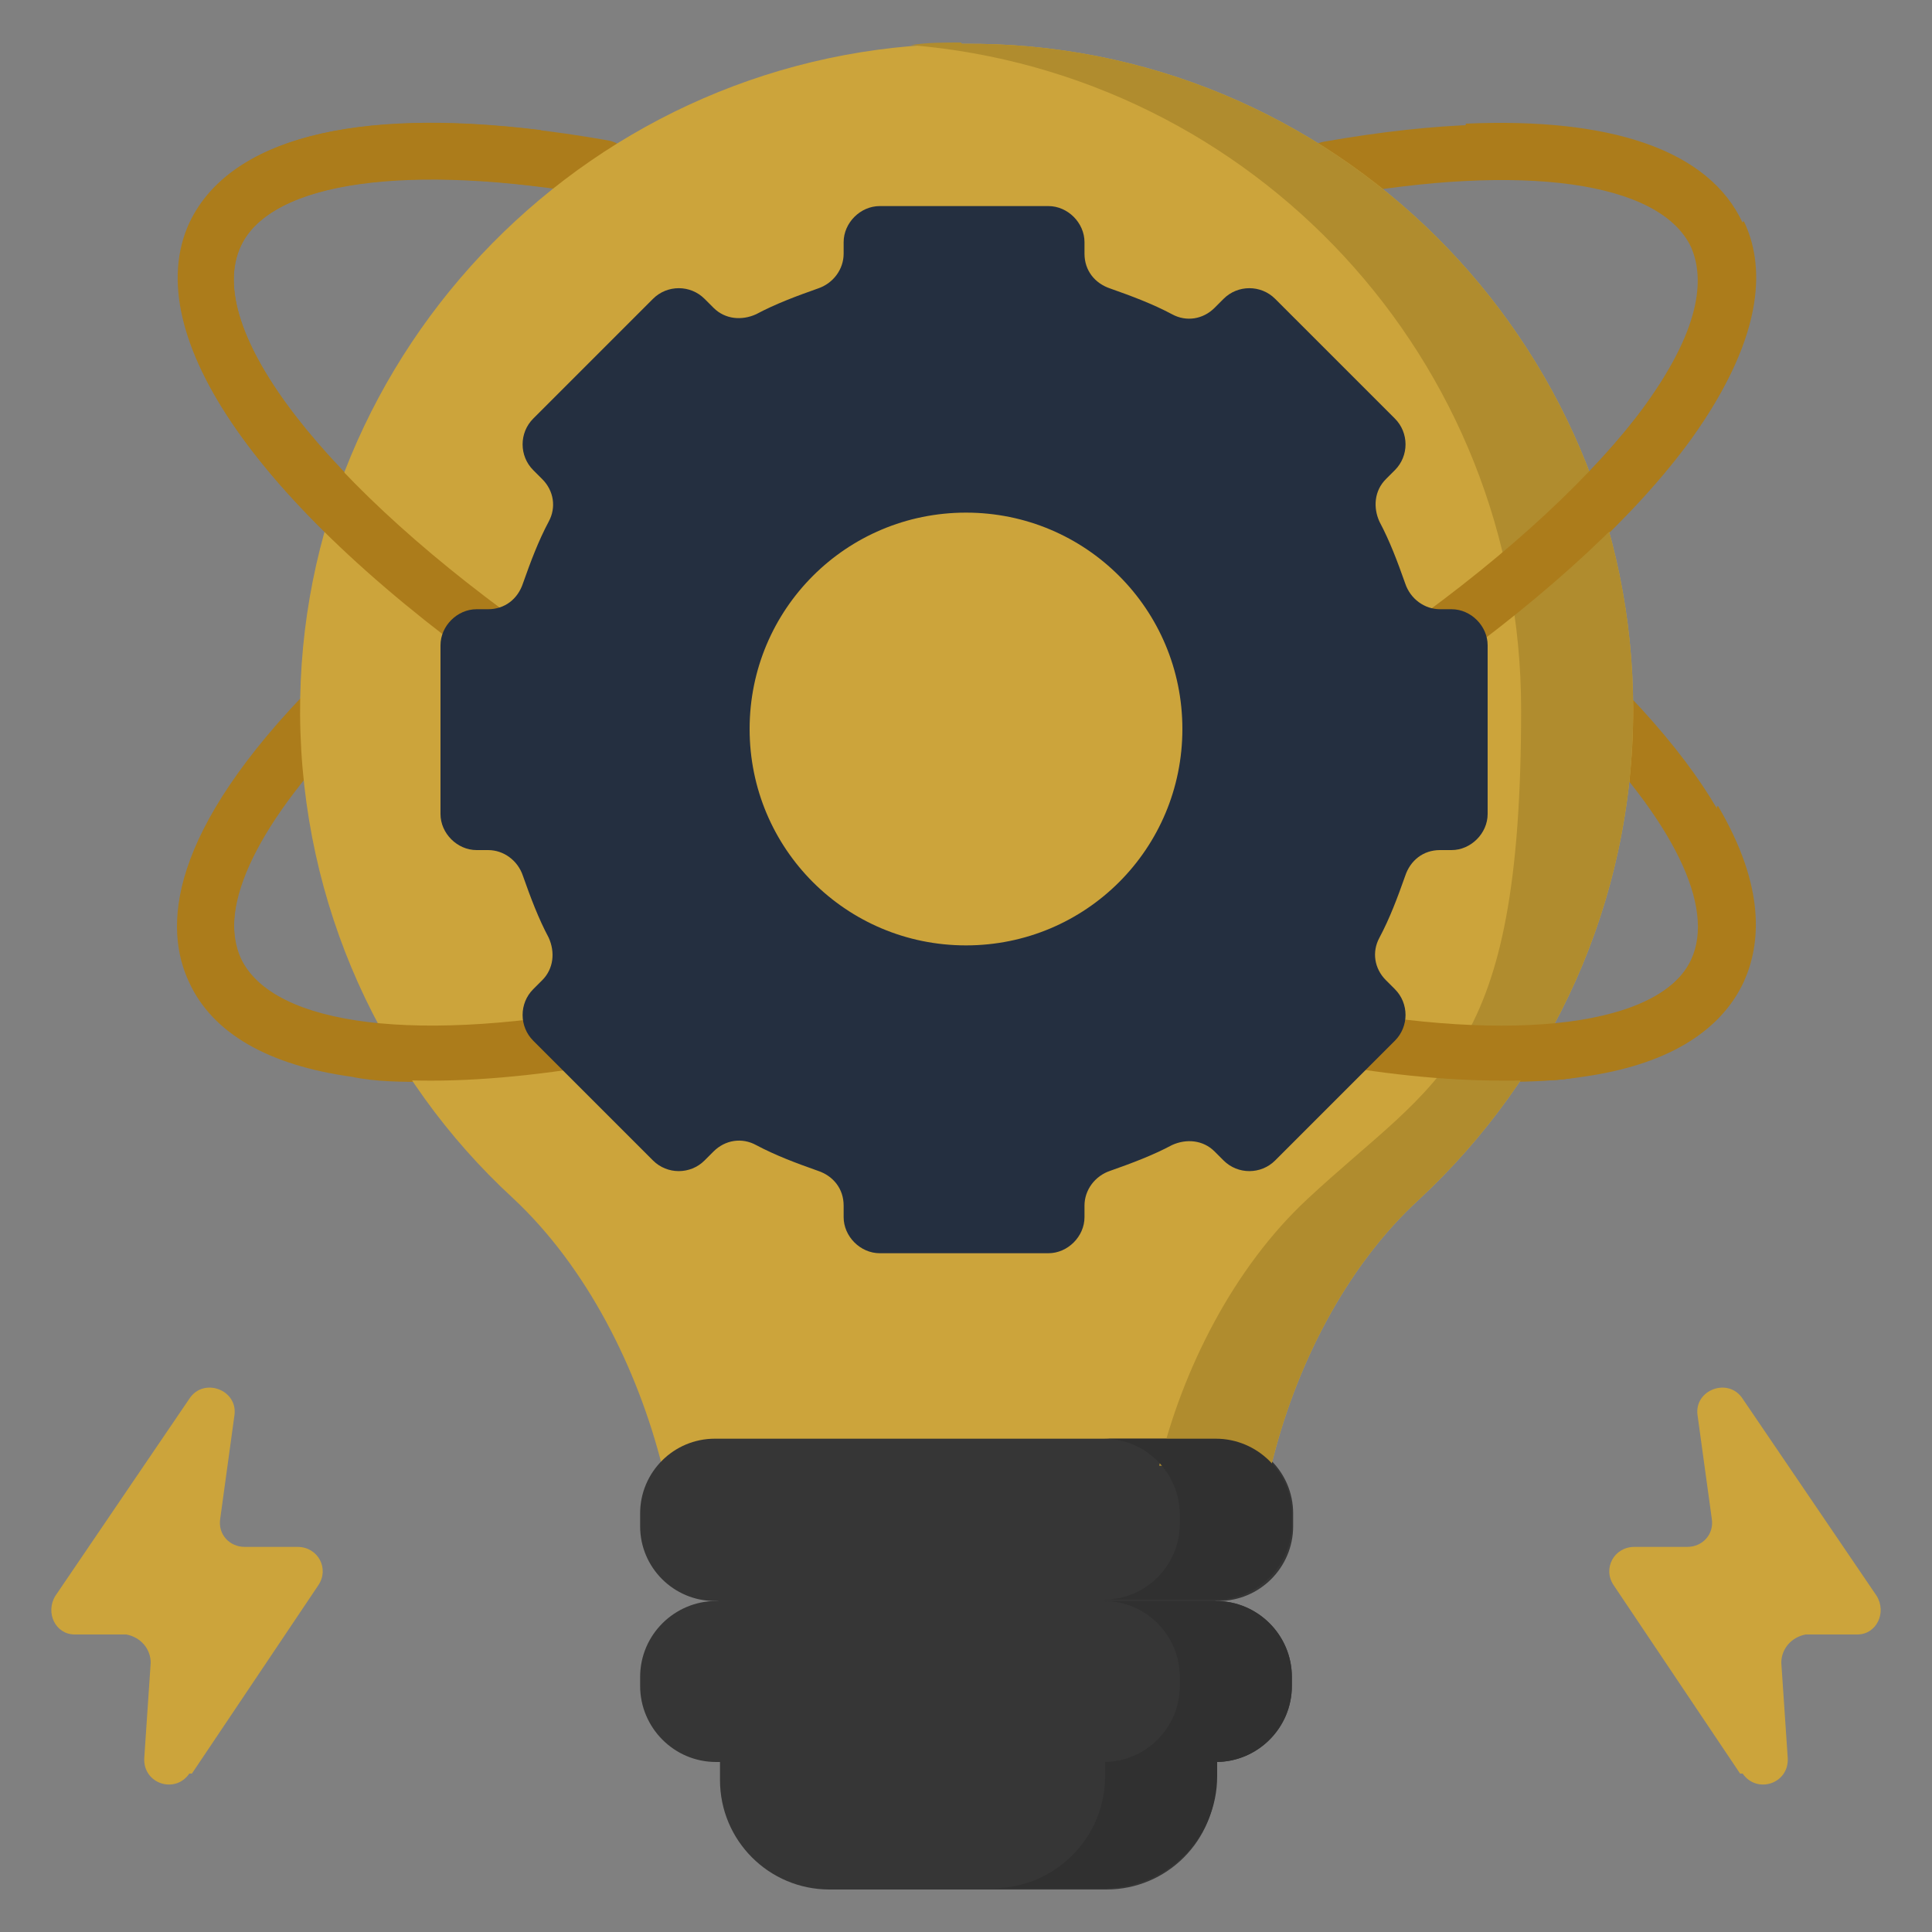 <svg xmlns="http://www.w3.org/2000/svg" id="Capa_1" viewBox="0 0 150 150"><rect x="0" y="0" width="150" height="150" fill="#808080" stroke="none"/><defs><style>      .st0 {        fill: #ac7c1b;      }      .st1 {        fill: #fff;      }      .st2 {        fill: #303030;      }      .st3 {        fill: #e5e5e5;      }      .st4 {        fill: #363636;      }      .st5 {        fill: #242f40;      }      .st6 {        fill: #cca43b;      }      .st7 {        fill: #b08c2e;      }      .st8 {        fill: #274c77;      }    </style></defs><path class="st0" d="M110.2,52.8c-.7,0-1.3-.3-1.8-.9-.7-1-.5-2.3.5-3,8.4-6,14.9-12,18.8-17.4,4.7-6.5,4.5-10.2,3.6-12.3-2.4-5.1-13-6.6-27.8-3.9-1.2.2-2.3-.6-2.5-1.8s.6-2.3,1.8-2.5c17.6-3.1,29.1-.8,32.5,6.4,1.4,3.1,1.9,8.5-4,16.7-4.2,5.8-11.1,12.2-19.8,18.4-.4.3-.8.4-1.3.4h0Z"></path><path class="st0" d="M33.4,84c-2.2,0-4.2,0-6.1-.4-6.5-.9-10.8-3.4-12.6-7.3-2-4.2-1.8-11.6,9.9-23.4.8-.8,2.2-.9,3.1,0,.8.8.9,2.2,0,3.1-7.6,7.7-10.9,14.4-9,18.5,2.5,5.3,13.8,6.7,29.7,3.6,1.2-.2,2.3.5,2.5,1.7s-.5,2.3-1.7,2.5c-5.8,1.1-11.1,1.7-15.7,1.7h0Z"></path><path class="st0" d="M41.1,53.6c-.4,0-.9,0-1.2-.4C20.1,39.5,10.7,26,14.7,17.3c3.4-7.2,14.9-9.5,32.5-6.4,1.2.2,2,1.3,1.8,2.5s-1.3,2-2.5,1.8c-14.8-2.6-25.5-1.1-27.8,3.9-3,6.4,6.5,18.6,23.6,30.6,1,.7,1.2,2,.5,3-.4.6-1.1.9-1.8.9h0Z"></path><path class="st0" d="M116.6,84c-4.5,0-9.6-.5-15.2-1.6-1.2-.2-1.9-1.4-1.7-2.5.2-1.2,1.4-1.9,2.5-1.7,15.5,2.9,26.7,1.5,29.1-3.7,1.9-4.1-1.4-10.8-9-18.5-.8-.8-.8-2.2,0-3.1.8-.8,2.2-.8,3.1,0,11.7,11.8,11.8,19.2,9.9,23.4-1.8,3.9-6,6.4-12.4,7.3-1.9.3-4,.4-6.3.4h0Z"></path><g><path class="st4" d="M86,146.7h-21.6c-4.7,0-8.5-3.8-8.5-8.5v-4.3h38.5v4.3c0,4.7-3.8,8.5-8.5,8.5h0Z"></path><path class="st2" d="M85.8,133.9v4c0,4.8-3.9,8.7-8.7,8.7h8.7c4.8,0,8.7-3.9,8.7-8.7v-4h-8.7Z"></path></g><path class="st4" d="M94.4,136.8h-38.8c-3.3,0-5.9-2.7-5.9-5.9v-.7c0-3.3,2.7-5.9,5.9-5.9l19.6-2.9,19.2,2.9c3.3,0,5.9,2.7,5.9,5.9v.7c0,3.3-2.7,5.9-5.9,5.9Z"></path><path class="st2" d="M94.4,124.3l-3.9-2.9-4.8,2.9c3.3,0,5.9,2.7,5.9,5.9v.7c0,3.3-2.7,5.9-5.9,5.9h8.7c3.3,0,5.9-2.7,5.9-5.9v-.7c0-3.3-2.7-5.9-5.9-5.9Z"></path><path class="st6" d="M135.1,137.7l-9.8-14.6c-.9-1.3,0-3,1.6-3h4.1c1.2,0,2.1-1,1.9-2.2l-1.1-8c-.3-2,2.4-3,3.5-1.3l10.4,15.3c.8,1.3,0,3-1.5,3h-4c-1.1.2-1.9,1.1-1.9,2.2l.5,7.4c.1,2-2.4,2.8-3.5,1.2h-.2Z"></path><path class="st6" d="M14.9,137.7l9.8-14.6c.9-1.3,0-3-1.6-3h-4.1c-1.2,0-2.1-1-1.9-2.2l1.1-8c.3-2-2.4-3-3.5-1.3l-10.4,15.3c-.8,1.3,0,3,1.5,3h4c1.1.2,1.9,1.1,1.9,2.2l-.5,7.4c-.1,2,2.4,2.8,3.5,1.2h.2Z"></path><path class="st6" d="M39.8,93c5.8,5.4,9.7,13.3,11.6,20.8h47.3c1.8-7.5,5.7-15.4,11.5-20.7,10.2-9.5,16.6-23,16.6-38,0-28.7-23.4-52-52.1-51.7-28.5.2-51.6,23.7-51.4,52.1.1,14.8,6.4,28.2,16.5,37.5Z"></path><path class="st4" d="M94.6,124.3h-39.1c-3.2,0-5.8-2.6-5.8-5.8v-1c0-3.2,2.6-5.8,5.8-5.8h39.1c3.2,0,5.8,2.6,5.8,5.8v1c0,3.2-2.6,5.8-5.8,5.8Z"></path><path class="st7" d="M74.6,3.3c-1.3,0-2.6,0-3.9.2,26.6,2.2,47.4,24.4,47.4,51.6s-6.4,28.5-16.6,38c-5.7,5.3-9.7,13.2-11.5,20.7h8.7c1.8-7.5,5.7-15.4,11.5-20.7,10.2-9.5,16.6-23,16.6-38,0-28.7-23.4-52-52.1-51.7h0Z"></path><path class="st2" d="M94.4,111.7h-8.7c3.3,0,5.9,2.7,5.9,5.9v.7c0,3.3-2.7,5.9-5.9,5.9h8.7c3.3,0,5.9-2.7,5.9-5.9v-.7c0-3.3-2.7-5.9-5.9-5.9Z"></path><path class="st0" d="M135.3,17.3c-2.6-5.6-10.1-8.2-21.5-7.7v4.4c9.4-.5,15.8,1.3,17.6,5.1,1,2,1.1,5.8-3.6,12.3-4,5.4-10.5,11.5-18.8,17.4-1,.7-1.2,2-.5,3,.4.6,1.1.9,1.8.9s.9,0,1.3-.4c8.7-6.2,15.6-12.6,19.8-18.4,5.9-8.2,5.5-13.6,4-16.7h-.1Z"></path><path class="st0" d="M50.9,79.7c-.2-1.2-1.4-1.9-2.5-1.7-15.8,3.1-27.2,1.7-29.7-3.6-.8-1.8-.7-4.1.4-6.8h-4.6c-1.2,3.7-.7,6.6.3,8.6,1.8,4,6.1,6.4,12.6,7.3,1.8.3,3.9.4,6.1.4,4.6,0,9.9-.6,15.7-1.7,1.2-.2,1.9-1.4,1.7-2.5h0Z"></path><path class="st0" d="M42.3,49.7c-17.1-11.9-26.6-24.2-23.6-30.6,2.1-4.5,10.9-6.2,23.3-4.6v-4.4c-14.6-1.8-24.2.7-27.2,7.2-4.1,8.7,5.3,22.2,25.1,36,.4.3.8.4,1.2.4.7,0,1.4-.3,1.8-.9.7-1,.4-2.3-.5-3h-.1Z"></path><path class="st0" d="M133.3,62.7v.9h-4.5c2.9,4.4,3.8,8.2,2.6,10.8-2.4,5.2-13.6,6.7-29.1,3.7-1.2-.2-2.3.5-2.5,1.7s.5,2.3,1.7,2.5c5.6,1.1,10.7,1.6,15.2,1.6s4.4,0,6.3-.4c6.4-.9,10.6-3.4,12.4-7.3,1.3-2.9,1.7-7.3-2-13.6h-.1Z"></path><path class="st5" d="M112.7,47.3h-.9c-1.2,0-2.3-.8-2.7-2-.6-1.7-1.2-3.3-2-4.8-.5-1.1-.4-2.4.5-3.3l.7-.7c1.1-1.1,1.1-2.9,0-4l-9.3-9.3c-1.1-1.1-2.9-1.1-4,0l-.7.7c-.9.9-2.2,1.1-3.3.5-1.5-.8-3.1-1.4-4.8-2-1.2-.4-2-1.4-2-2.7v-.9c0-1.5-1.3-2.8-2.8-2.8h-13.1c-1.5,0-2.8,1.3-2.8,2.8v.9c0,1.2-.8,2.3-2,2.7-1.7.6-3.3,1.2-4.8,2-1.1.5-2.4.4-3.3-.5l-.7-.7c-1.1-1.1-2.9-1.1-4,0l-9.3,9.3c-1.1,1.1-1.1,2.9,0,4l.7.7c.9.9,1.1,2.2.5,3.3-.8,1.5-1.4,3.1-2,4.8-.4,1.2-1.4,2-2.7,2h-.9c-1.5,0-2.8,1.3-2.8,2.8v13.1c0,1.5,1.3,2.8,2.8,2.8h.9c1.2,0,2.3.8,2.7,2,.6,1.7,1.2,3.3,2,4.8.5,1.1.4,2.4-.5,3.3l-.7.7c-1.1,1.1-1.1,2.9,0,4l9.3,9.3c1.1,1.1,2.9,1.1,4,0l.7-.7c.9-.9,2.2-1.1,3.3-.5,1.5.8,3.1,1.4,4.8,2,1.2.4,2,1.4,2,2.7v.9c0,1.5,1.3,2.8,2.8,2.8h13.1c1.5,0,2.8-1.3,2.8-2.8v-.9c0-1.2.8-2.3,2-2.7,1.7-.6,3.3-1.2,4.8-2,1.1-.5,2.4-.4,3.3.5l.7.7c1.1,1.1,2.9,1.1,4,0l9.3-9.3c1.1-1.1,1.1-2.9,0-4l-.7-.7c-.9-.9-1.1-2.2-.5-3.3.8-1.5,1.4-3.1,2-4.8.4-1.2,1.4-2,2.7-2h.9c1.5,0,2.8-1.3,2.8-2.8v-13.1c0-1.5-1.3-2.8-2.8-2.8h0ZM75,73.4c-9.3,0-16.8-7.5-16.8-16.8s7.5-16.8,16.8-16.8,16.8,7.5,16.8,16.8-7.5,16.8-16.8,16.8Z"></path><g><rect class="st4" x="-255.5" y="256.5" width="100" height="220"></rect><rect class="st5" x="-155.5" y="256.5" width="100" height="220"></rect><rect class="st8" x="-55.5" y="256.5" width="100" height="220"></rect><rect class="st6" x="44.5" y="256.5" width="100" height="220"></rect><rect class="st3" x="244.5" y="256.5" width="100" height="220"></rect><rect class="st0" x="144.5" y="256.5" width="100" height="220"></rect><rect class="st1" x="344.5" y="256.5" width="100" height="220"></rect></g></svg>